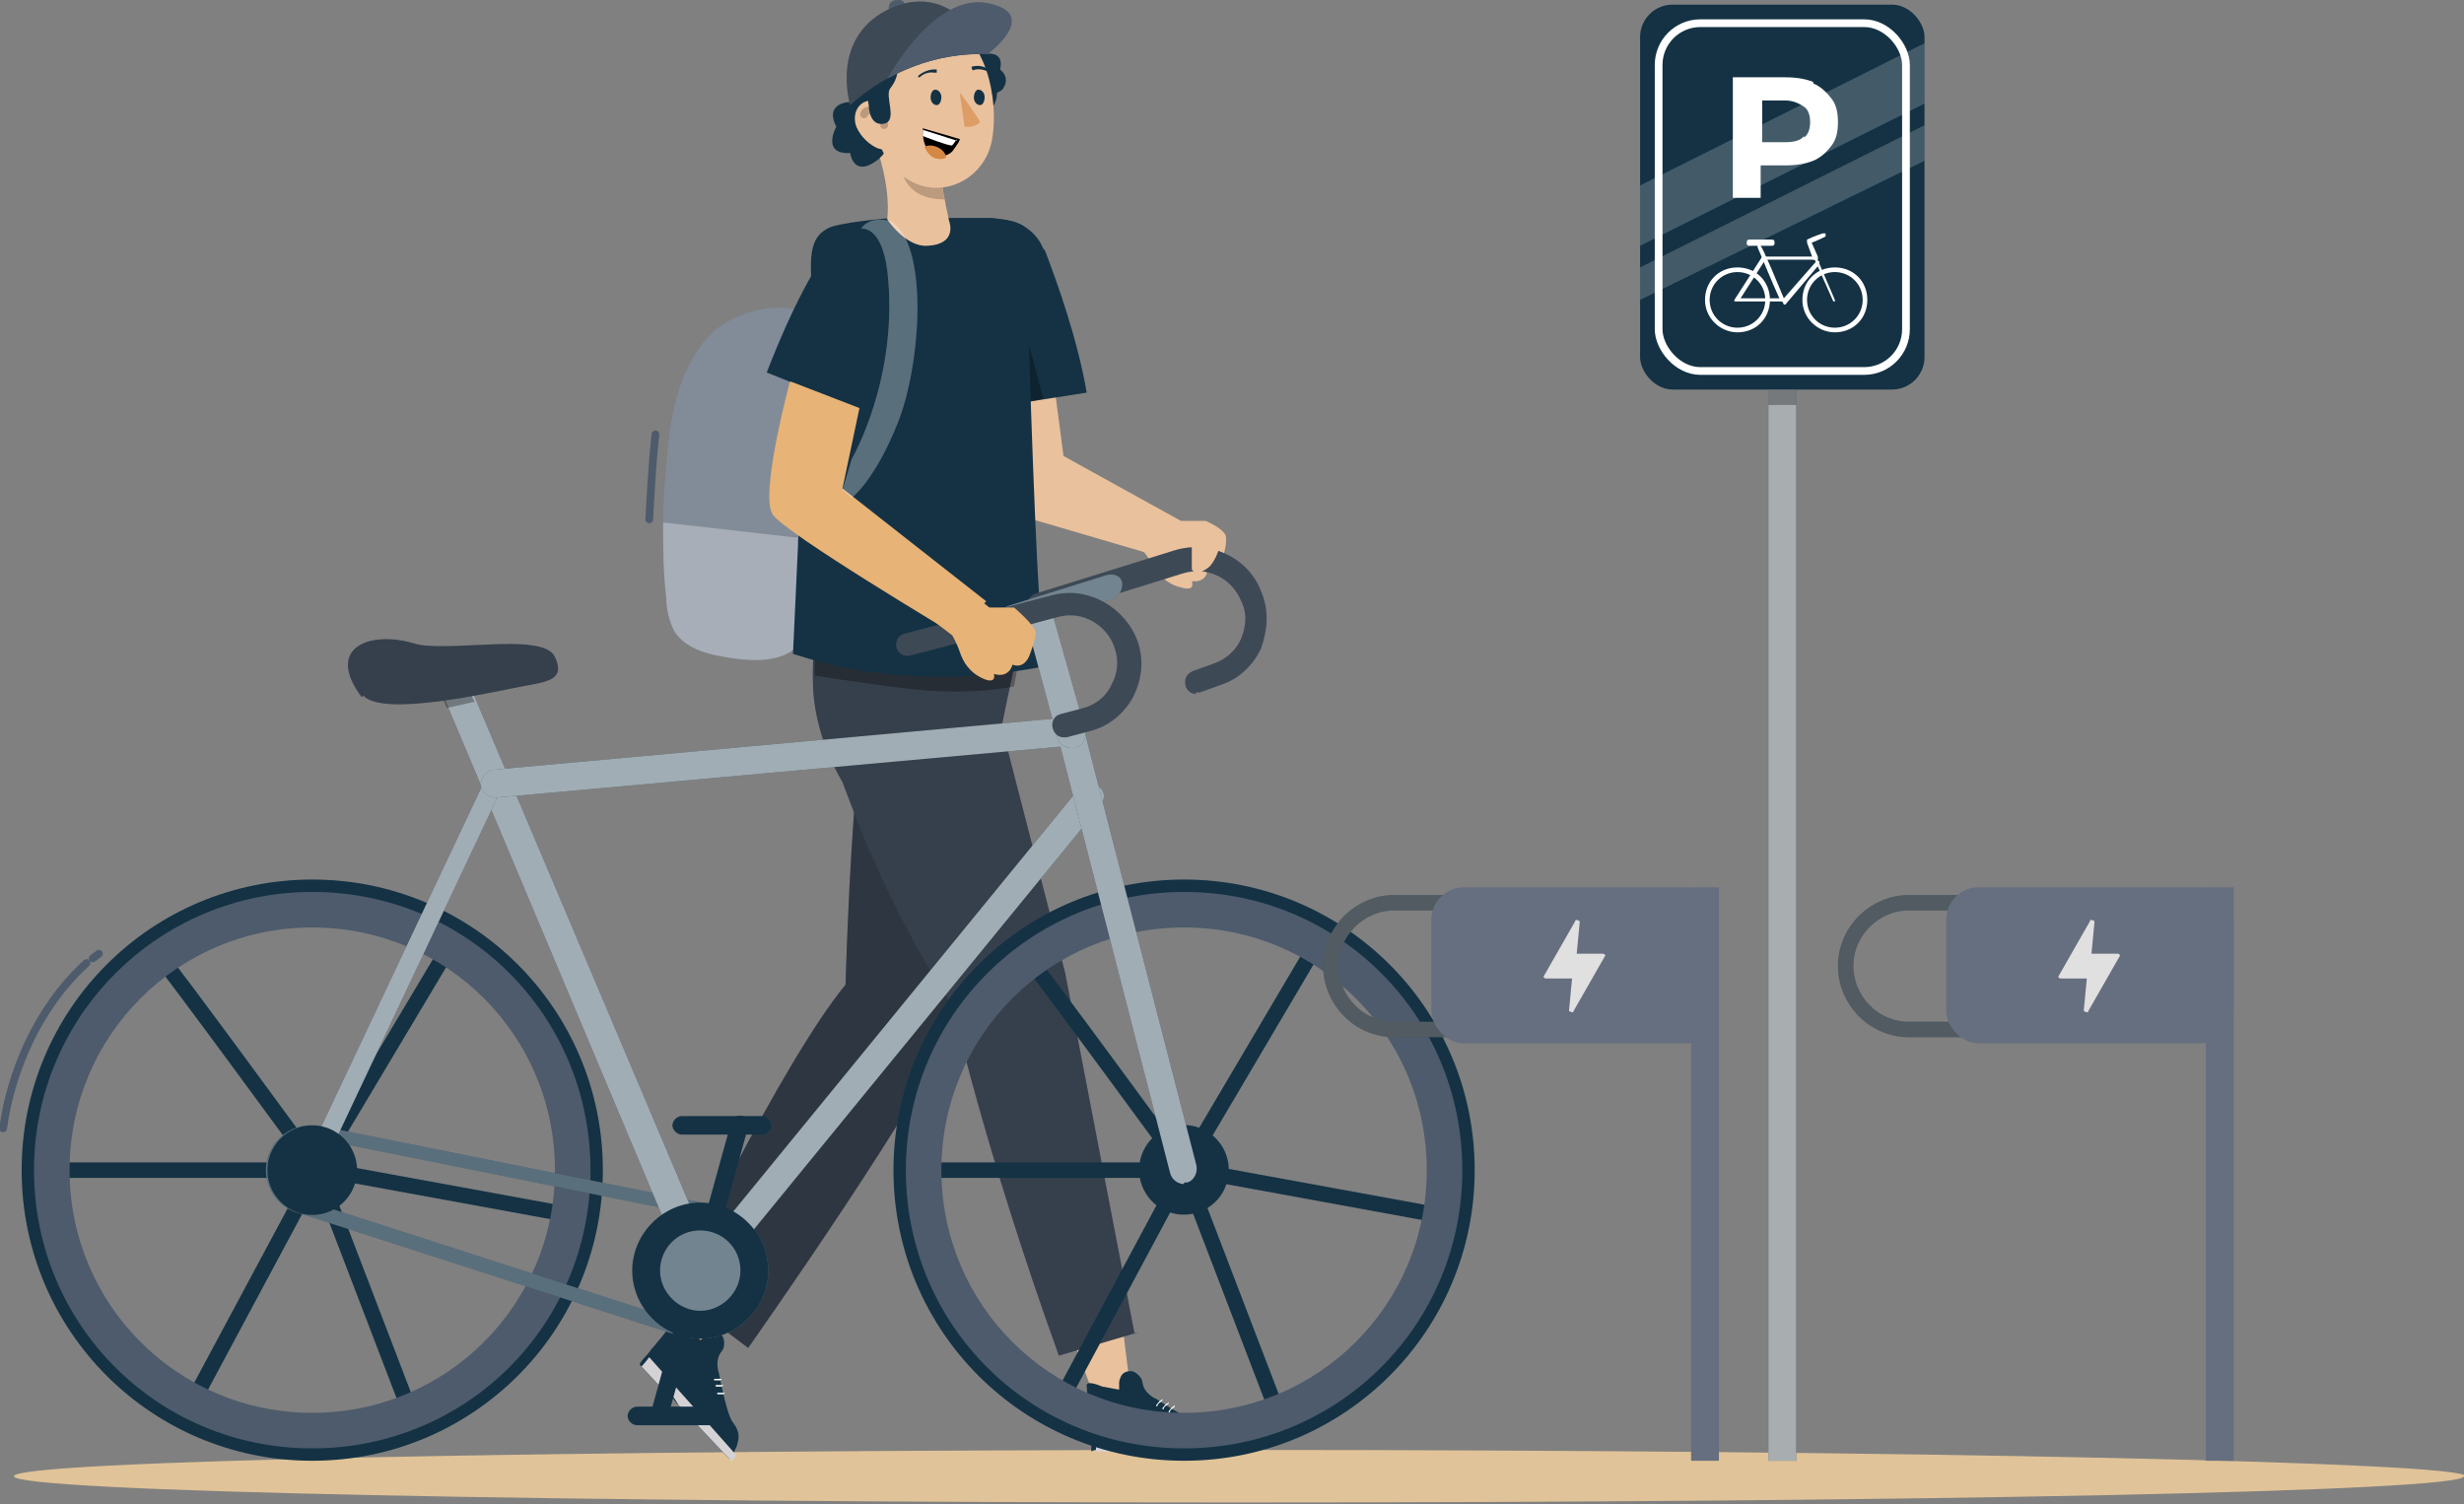 <?xml version="1.0" encoding="UTF-8"?>
<svg id="Ligne_de_séparation" xmlns="http://www.w3.org/2000/svg" version="1.1" viewBox="0 0 159.4 97.3">
  <rect x="0" y="0" width="159.4" height="97.3" fill="#808080" stroke="none"/>
  <!-- Generator: Adobe Illustrator 29.2.1, SVG Export Plug-In . SVG Version: 2.1.0 Build 116)  -->
  <defs>
    <style>
      .st0, .st1, .st2, .st3, .st4 {
        opacity: .2;
      }

      .st0, .st5, .st6, .st7, .st8 {
        fill: #fff;
      }

      .st9 {
        stroke: #4d5b6c;
      }

      .st9, .st10, .st11, .st3, .st4, .st12 {
        fill: none;
      }

      .st9, .st10, .st3 {
        stroke-width: .5px;
      }

      .st9, .st3 {
        stroke-linecap: round;
        stroke-linejoin: round;
      }

      .st13 {
        fill: #d58744;
      }

      .st14 {
        fill: #d4d2d5;
      }

      .st1 {
        isolation: isolate;
      }

      .st15, .st6 {
        opacity: .3;
      }

      .st16 {
        fill: #4d5b6c;
      }

      .st17, .st7 {
        opacity: .4;
      }

      .st18 {
        fill: #e0e0e0;
      }

      .st10, .st11, .st4, .st12 {
        stroke-miterlimit: 10;
      }

      .st10, .st4 {
        stroke: #fff;
      }

      .st19 {
        fill: #dd9d65;
      }

      .st20 {
        fill: #143244;
      }

      .st11 {
        stroke: #143244;
      }

      .st21 {
        fill: #666f7f;
      }

      .st22 {
        fill: #e0c398;
      }

      .st3 {
        stroke: #000;
      }

      .st23 {
        fill: #e8b376;
      }

      .st8 {
        opacity: .6;
      }

      .st24 {
        fill: #eac19d;
      }

      .st25 {
        fill: #263239;
      }

      .st12 {
        stroke: #263239;
      }
    </style>
  </defs>
  <path class="st22" d="M159.4,95.5c0,1-35.5,1.7-79.3,1.7S.9,96.5.9,95.5s35.5-1.7,79.3-1.7,79.3.8,79.3,1.7Z"/>
  <g>
    <g>
      <rect class="st25" x="114.4" y="21.6" width="1.8" height="72.9"/>
      <rect class="st8" x="114.4" y="21.6" width="1.8" height="72.9"/>
    </g>
    <rect class="st15" x="114.4" y="25.2" width="1.8" height="1"/>
    <rect class="st20" x="106.1" y=".3" width="18.4" height="24.9" rx="2.1" ry="2.1"/>
    <rect class="st10" x="107.3" y="1.5" width="16" height="22.5" rx="2.7" ry="2.7"/>
    <g>
      <path class="st5" d="M117.3,5.4c.5.2.9.6,1.2,1,.3.4.4.9.4,1.5s-.1,1.1-.4,1.5c-.3.4-.7.8-1.2,1-.5.2-1.1.3-1.8.3h-1.6v2.1h-1.8v-7.8h3.4c.7,0,1.3.1,1.8.3ZM116.7,8.9c.3-.2.4-.6.4-1s-.1-.8-.4-1c-.3-.2-.7-.4-1.2-.4h-1.5v2.7h1.5c.5,0,1-.1,1.2-.4Z"/>
      <g>
        <path class="st5" d="M112.4,21.5c-1.1,0-2.1-.9-2.1-2.1s.9-2.1,2.1-2.1,2.1.9,2.1,2.1-.9,2.1-2.1,2.1ZM112.4,17.6c-1,0-1.8.8-1.8,1.8s.8,1.8,1.8,1.8,1.8-.8,1.8-1.8-.8-1.8-1.8-1.8Z"/>
        <path class="st5" d="M118.7,21.5c-1.1,0-2.1-.9-2.1-2.1s.9-2.1,2.1-2.1,2.1.9,2.1,2.1-.9,2.1-2.1,2.1ZM118.7,17.6c-1,0-1.8.8-1.8,1.8s.8,1.8,1.8,1.8,1.8-.8,1.8-1.8-.8-1.8-1.8-1.8Z"/>
        <path class="st5" d="M118.7,19.5c0,0-.1,0-.1,0l-1.2-2.7h-3.2l-1.6,2.5h2.7c0,0,.1,0,.1.1s0,.1-.1.1h-3c0,0,0,0-.1,0,0,0,0-.1,0-.1l1.8-2.8s0,0,.1,0h3.3c0,0,.1,0,.1,0l1.2,2.8c0,0,0,.2,0,.2,0,0,0,0,0,0Z"/>
        <path class="st5" d="M117.4,16.8c0,0-.1,0-.1,0l-.4-1.1c0,0,0-.2,0-.2.4-.2,1-.4,1-.4,0,0,.2,0,.2,0,0,0,0,.2,0,.2,0,0-.6.3-.9.4l.4.9c0,0,0,.2,0,.2,0,0,0,0,0,0Z"/>
        <path class="st5" d="M115.3,19.5s0,0,0,0c0,0,0,0-.1,0-.6-1.3-1.4-3.3-1.5-3.5,0,0,0,0,0-.1,0,0,.1-.1.2,0,0,0,.1,0,1.5,3.4l2.1-2.4c0,0,.1,0,.2,0,0,0,0,.1,0,.2l-2.2,2.6s0,0-.1,0Z"/>
        <path class="st5" d="M113,15.7h0c0,.1,0,.2.2.2h1.4c.1,0,.2,0,.2-.2h0c0-.1,0-.2-.2-.2h-1.4c-.1,0-.2,0-.2.2Z"/>
      </g>
    </g>
    <polygon class="st0" points="124.5 2.8 106.1 12 106.1 15.9 124.5 6.7 124.5 2.8"/>
    <polygon class="st0" points="124.5 8.1 106.1 17.3 106.1 19.4 124.5 10.4 124.5 8.1"/>
  </g>
  <g>
    <g>
      <g>
        <path class="st24" d="M67.8,21.9l1,7.6,7.6,4.2-2.1,2.1-7.5-2.2c-1.3-.4-2.3-1.5-2.5-2.8l-1.1-7.2,4.7-1.6Z"/>
        <path class="st20" d="M67.5,16.1c-.7-1.7-2.4-1.9-2.8-1.9-1.3,0-.2,2.5-.8,3.7-1.2,2.4,0,8.5,0,8.5l6.4-1c-.6-3.5-1.9-7.1-2.7-9.2Z"/>
        <polygon class="st15" points="66.1 26.1 66.2 20.9 67.5 25.8 66.1 26.1"/>
      </g>
      <g>
        <path class="st16" d="M45.8,21.8c-2,2.2-2.5,5.4-2.7,8.3-.3,2.9-.3,5.8,0,8.6,0,.7.2,1.5.5,2.1.8,1.3,2.5,1.6,3.9,1.8,1.4.2,3.1.2,4.1-.8.8-.9.9-2.2,1-3.4.3-4.8.5-10.1.8-15.1.1-1.9-1.3-3.5-3-3.4-1.8,0-3.6.8-4.6,1.9Z"/>
        <g class="st15">
          <path class="st5" d="M45.8,21.8c-2,2.2-2.5,5.4-2.7,8.3-.3,2.9-.3,5.8,0,8.6,0,.7.2,1.5.5,2.1.8,1.3,2.5,1.6,3.9,1.8,1.4.2,3.1.2,4.1-.8.8-.9.9-2.2,1-3.4.3-4.8.5-10.1.8-15.1.1-1.9-1.3-3.5-3-3.4-1.8,0-3.6.8-4.6,1.9Z"/>
        </g>
        <path class="st6" d="M51.7,34.8l-8.8-1c0,1.6,0,3.3.2,4.9,0,.7.2,1.5.5,2.1.8,1.3,2.5,1.6,3.9,1.8,1.4.2,3.1.2,4.1-.8.3-.3.4-.6.6-.9l-.6-6Z"/>
      </g>
      <g>
        <polygon class="st24" points="68.8 85 71.1 91.2 73.2 90.5 72.4 84 68.8 85"/>
        <g>
          <path class="st20" d="M70.8,93.8h1.9s.4-.2.6-.2c.2,0,1,.2,1,.2h5c0-.2,0-.4-.2-.6,0-.2-.2-.4-.2-.5-.3-.5-.7-.7-1.2-.7-.7,0-2.9-1.5-2.9-1.5,0,0-.8-.3-.9-1.1,0-.3-.5-.7-.7-.7-.5,0-.7.2-.8.7v.5c0,0-1.1-.2-1.1-.2,0,0-1.1-.5-1,0,0,.3.2,1.6.3,2.7,0,.2,0,.5,0,.7h0c0,.5,0,.8,0,.8Z"/>
          <path class="st14" d="M79.4,93.8h-5s-.8-.1-1-.1c-.2,0-.6.2-.6.2h-1.9s0-.3,0-.8h8.4c0,.3.1.5.2.7Z"/>
          <path class="st5" d="M75.9,91s0,0,0,0c-.1,0-.2.2-.3.3,0,0,0,.2.1,0,0-.1.2-.2.3-.3,0,0,0,0,0-.1,0,0,0,0,0,0Z"/>
          <path class="st5" d="M75.5,90.8s0,0,0,0c-.1,0-.2.2-.3.3,0,0,0,.2.1,0,0-.1.2-.2.3-.3,0,0,0,0,0-.1,0,0,0,0,0,0Z"/>
          <path class="st5" d="M75.1,90.6s0,0,0,0c-.1,0-.2.2-.3.3,0,0,0,.2.1,0,0-.1.2-.2.3-.3,0,0,0,0,0-.1,0,0,0,0,0,0Z"/>
        </g>
      </g>
      <g>
        <polygon class="st24" points="46.5 80.8 43.5 86.7 45.4 87.7 49.7 82.8 46.5 80.8"/>
        <g>
          <path class="st20" d="M41.4,88.3l1.3,1.4s.4.1.5.3c.1.2.6.8.6.8l3.4,3.6c.1-.2.2-.3.3-.5.1-.2.2-.4.2-.5.2-.6,0-1-.3-1.4-.4-.5-.9-3.2-.9-3.2,0,0-.3-.8.2-1.4.2-.2.2-.8,0-1-.3-.4-.7-.4-1,0l-.4.3-.6-.9s-.3-1.2-.7-.8c-.2.2-1,1.3-1.7,2.1-.2.2-.3.4-.4.5h0c-.3.3-.5.6-.5.6Z"/>
          <path class="st14" d="M47.3,94.5l-3.4-3.6s-.4-.7-.6-.8c-.1-.2-.5-.3-.5-.3l-1.3-1.4s.2-.2.5-.6l5.6,6.3c0,.2-.2.3-.3.5Z"/>
          <path class="st5" d="M46.9,90.1s0,0,0,0c-.1,0-.3,0-.5,0,0,0,0,.2,0,.1.1,0,.3,0,.4,0,0,0,0,0,0,0,0,0,0,0,0,0Z"/>
          <path class="st5" d="M46.8,89.6s0,0,0,0c-.1,0-.3,0-.5,0,0,0,0,.2,0,.1.1,0,.3,0,.4,0,0,0,0,0,0,0,0,0,0,0,0,0Z"/>
          <path class="st5" d="M46.7,89.2s0,0,0,0c-.1,0-.3,0-.5,0,0,0,0,.2,0,.1.1,0,.3,0,.4,0,0,0,0,0,0,0,0,0,0,0,0,0Z"/>
        </g>
      </g>
      <g>
        <path class="st16" d="M62.4,64.2c-.2.6-.3,1.1-.5,1.5-1.5,4.5-13.5,21.5-13.5,21.5l-4.9-3.7s7-14.7,11.2-19.8c0,0,.2-7.4.7-13,1.8,4.7,4.1,9.2,7,13.5Z"/>
        <path class="st17" d="M62.4,64.2c-.2.6-.3,1.1-.5,1.5-1.5,4.5-13.5,21.5-13.5,21.5l-4.9-3.7s7-14.7,11.2-19.8c0,0,.2-7.4.7-13,1.8,4.7,4.1,9.2,7,13.5Z"/>
        <path class="st16" d="M73.6,86.2l-5.1,1.5c-4.8-13.3-6.9-22.7-6.9-22.7-.2-.3-.4-.6-.6-.9-2.7-4.3-4.8-8.9-6.5-13.5h0c-1.1-1.9-1.8-4-1.9-6.1-.2-4.5,1.2-7.3,1.2-7.3l1.8-.9h0l11.2,2s-.9,3.2-2,8.7l4.1,15.9,4.5,23.4Z"/>
        <path class="st15" d="M73.6,86.2l-5.1,1.5c-4.8-13.3-6.9-22.7-6.9-22.7-.2-.3-.4-.6-.6-.9-2.7-4.3-4.8-8.9-6.5-13.5h0c-1.1-1.9-1.8-4-1.9-6.1-.2-4.5,1.2-7.3,1.2-7.3l1.8-.9h0l11.2,2s-.9,3.2-2,8.7l4.1,15.9,4.5,23.4Z"/>
        <path class="st15" d="M52.7,42.5v1.2s2.3.4,6.4.9c4.1.4,6.5-.2,6.5-.2l.2-1.1-13.1-.8Z"/>
      </g>
      <path class="st20" d="M52.4,18.5l-1.1,23.8c5.2,1.7,10.7,1.9,16.3.8,0,0,.3-1.2-.1-1.7-.3-.4-.8-13.8-1-21.4,0-.6.8-3.3.2-4.8-.4-1-2-1-2.5-1.1h-6.3c-.4,0-3.8.3-4.4.7-1.1.6-1.1,1.8-1,3.7Z"/>
      <polygon class="st15" points="52 27 53.3 27.1 53.8 22.1 52.1 26 52 27"/>
      <g>
        <path class="st16" d="M57.7.1c.1-.1.3-.1.5-.1s.3.2.4.3l-1.1.3c0-.2,0-.4.2-.5Z"/>
        <path class="st20" d="M63.2,2.8l.5.7s1.3-.3,1,1c.4.3.5.8.2,1.2,0,.1-.2.2-.4.3,0,0,0,2-1.9.8s-1.1-3.9-1.1-3.9h1.6Z"/>
        <g>
          <g>
            <g>
              <path class="st24" d="M57.4,14.1s.3-1.8-.8-4.9c0,0,.2,0,.2,0-.1-.4-.3-.8-.4-1.2,0,0,0,0,0,0l4.4,2.5c0,1,.4,2.9.6,3.8,0,0,.6,1.5-1.4,1.6-1.4.1-2.6-1.7-2.6-1.7Z"/>
              <path class="st2" d="M60.9,11.8l-2.5-.5c.3.8,1,1.6,2.7,1.6,0,0-.2-.9-.2-1.2Z"/>
            </g>
            <g>
              <path class="st20" d="M63.5,2.8c.6,1,.8,3.2-.8,2.8-1.6-.4-.2-4.5.8-2.8Z"/>
              <path class="st20" d="M55,5.6v1c0,0-1.7,0-.9,1.6,0,0-1,1.8.9,1.7,0,0,.2,1.6,1.7.5s1.5-3.9,1.5-3.9l-.7-2.9-2,1.2-.6.7Z"/>
              <path class="st24" d="M56.2,5.8c.4,2.7.6,4.3,2.1,5.5,2.3,1.9,5.5.4,5.9-2.4.4-2.5-.4-6.6-3.1-7.4-2.7-.8-5.2,1.5-4.8,4.2Z"/>
              <path class="st24" d="M55.4,8.2c.3.7.9,1.2,1.4,1.4.9.3,1.4-.4,1.2-1.3-.1-.8-.7-1.9-1.6-1.8-.9,0-1.3.9-1,1.7Z"/>
              <path class="st20" d="M60.2,6.3c0,.3.2.5.4.5.2,0,.3-.3.3-.5,0-.3-.2-.5-.4-.5-.2,0-.3.3-.3.5Z"/>
              <path class="st20" d="M63,6.3c0,.3.2.5.4.5.2,0,.3-.3.3-.5,0-.3-.2-.5-.4-.5-.2,0-.3.3-.3.5Z"/>
              <path class="st19" d="M62.1,6s1,1.3,1.3,1.9c-.4.4-1,.3-1,.3l-.3-2.1Z"/>
              <path class="st20" d="M59.4,5s0,0,.1,0c.4-.4.9-.3.9-.3,0,0,.1,0,.2,0,0,0,0-.1,0-.2,0,0-.6-.1-1.2.4,0,0,0,.1,0,.2,0,0,0,0,0,0Z"/>
            </g>
            <path class="st3" d="M55.9,7.4c0-.2.3-.3.5-.2.2,0,.4.2.5.3.2.2.3.4.3.6"/>
          </g>
          <g>
            <path d="M59.7,8.3l2.4.7c-.1.3-.3.5-.5.8-.2.2-.5.3-.7.3-.4,0-.8-.2-1-.6-.2-.4-.2-.8-.2-1.2Z"/>
            <path class="st5" d="M61.9,9s-.2.3-.3.4-1.9-.6-1.9-.6v-.4s2.2.7,2.2.7Z"/>
            <path class="st13" d="M61.2,10.1s-.1-.4-.6-.6c-.5-.2-.8,0-.8,0,0,0,.2.5.6.7.5.2.8,0,.8,0Z"/>
          </g>
        </g>
        <g>
          <path class="st20" d="M56.2,6.8s0,1.4,1,1.2c.9-.2,0-1.8.4-2.3.5-.6.6-1.4.4-2.1-.3-.8-2.1,1.4-2.1,1.4l.3,1.8Z"/>
          <path class="st16" d="M55,6.8c2.4-2.2,5.6-3.4,8.9-3.3,0,0-2-4.8-6.2-3-4.1,1.8-2.7,6.3-2.7,6.3Z"/>
        </g>
        <path class="st20" d="M64.1,4.8s0,0,0,0c0,0,0-.1,0-.2-.6-.5-1.1-.3-1.2-.3,0,0-.1,0,0,.2,0,0,0,.1.2,0,0,0,.5-.1.9.2,0,0,0,0,.1,0Z"/>
        <path class="st1" d="M55,6.8c2.4-2.2,5.6-3.4,8.9-3.3,0,0-2-4.8-6.2-3-4.1,1.8-2.7,6.3-2.7,6.3Z"/>
        <path class="st16" d="M63.9,3.5s3.5-2.6,0-3.3c-3.5-.7-6.5,4.9-6.5,4.9h0c2-1.1,4.2-1.7,6.5-1.6Z"/>
      </g>
      <path class="st9" d="M42.4,28.1c-.2,1.8-.3,3.7-.4,5.5"/>
    </g>
    <g>
      <g>
        <path class="st24" d="M73.8,32.8l2.5.9h1.7s1.2.5,1.3,1c.1.5-.2,1.4-.2,1.4,0,0-.1.9-1,.8,0,0,0,.8-1,.7,0,0,.3.7-.7.4-.9-.2-1.4-.8-1.7-1.3-.3-.5-.7-1-.7-1l-3.2-1.6,3-1.4Z"/>
        <g>
          <path class="st16" d="M77.4,44.9c-.3,0-.6-.2-.7-.5-.1-.4,0-.8.5-1l1.4-.5c.8-.3,1.4-.9,1.7-1.6.3-.8.4-1.6,0-2.4-.6-1.5-2.2-2.3-3.8-1.8l-9,2.8c-.4.1-.8,0-1-.5-.1-.4,0-.8.5-1l9-2.8c2.3-.7,4.8.5,5.6,2.7.5,1.2.4,2.4,0,3.6-.5,1.1-1.4,2-2.6,2.4l-1.4.5c0,0-.2,0-.3,0Z"/>
          <g class="st2">
            <path d="M77.4,44.9c-.3,0-.6-.2-.7-.5-.1-.4,0-.8.5-1l1.4-.5c.8-.3,1.4-.9,1.7-1.6.3-.8.4-1.6,0-2.4-.6-1.5-2.2-2.3-3.8-1.8l-9,2.8c-.4.1-.8,0-1-.5-.1-.4,0-.8.5-1l9-2.8c2.3-.7,4.8.5,5.6,2.7.5,1.2.4,2.4,0,3.6-.5,1.1-1.4,2-2.6,2.4l-1.4.5c0,0-.2,0-.3,0Z"/>
          </g>
        </g>
        <path class="st24" d="M77.1,34.5c0,.6,0,1.3,0,1.9,0,.1,0,.3,0,.4,0,.2.4.3.6.2s.4-.2.6-.4c.4-.5.6-1.1.7-1.7l-1.8-.4Z"/>
      </g>
      <g>
        <g id="freepik--Character--inject-280">
          <g>
            <polyline class="st11" points="58.6 75.7 76.6 75.7 68.4 91"/>
            <polyline class="st11" points="93 78.6 76.6 75.6 85.1 61.2"/>
            <path class="st11" d="M66.5,62c.3.2,10.1,13.6,10.1,13.6l5.9,15.4"/>
          </g>
          <g>
            <polyline class="st11" points="2.5 75.7 20.5 75.7 12.3 91"/>
            <polyline class="st11" points="36.9 78.6 20.5 75.6 29.1 61.2"/>
            <path class="st11" d="M10.4,62c.3.2,10.1,13.6,10.1,13.6l5.9,15.4"/>
          </g>
          <path class="st20" d="M20.2,59.3c9.1,0,16.4,7.4,16.4,16.4s-7.4,16.4-16.4,16.4-16.4-7.4-16.4-16.4c0-9.1,7.4-16.4,16.4-16.4M20.2,56.9c-10.4,0-18.8,8.4-18.8,18.8,0,10.4,8.4,18.8,18.8,18.8,10.4,0,18.8-8.4,18.8-18.8h0c0-10.4-8.4-18.8-18.8-18.8h0Z"/>
          <path class="st16" d="M20.2,60c8.7,0,15.7,7,15.7,15.7,0,8.7-7,15.7-15.7,15.7-8.7,0-15.7-7-15.7-15.7h0c0-8.7,7-15.7,15.7-15.7M20.2,57.7c-9.9,0-18,8-18,18s8,18,18,18,18-8,18-18-8-18-18-18Z"/>
          <path class="st20" d="M76.6,59.3c9.1,0,16.4,7.3,16.4,16.4s-7.3,16.4-16.4,16.4c-9.1,0-16.4-7.3-16.4-16.4h0c0-9.1,7.4-16.4,16.4-16.4M76.6,56.9c-10.4,0-18.8,8.4-18.8,18.8s8.4,18.8,18.8,18.8,18.8-8.4,18.8-18.8-8.4-18.8-18.8-18.8h0Z"/>
          <path class="st16" d="M76.6,60c8.7,0,15.7,7,15.7,15.7,0,8.7-7,15.7-15.7,15.7-8.7,0-15.7-7-15.7-15.7h0c0-8.7,7-15.7,15.7-15.7M76.6,57.7c-9.9,0-18,8-18,18s8,18,18,18,18-8,18-18-8-18-18-18Z"/>
          <circle class="st20" cx="76.6" cy="75.7" r="2.9" transform="translate(-25.5 41.4) rotate(-26.1)"/>
          <path class="st20" d="M20.2,73.7h0c.2,0,.4,0,.5,0h0l25.4,5.1c1.9.5,3,2.4,2.5,4.3-.4,1.5-1.8,2.6-3.4,2.6-.3,0-.6,0-.8-.1l-24.8-8h0c-1.1-.3-1.7-1.4-1.4-2.5.2-.9,1-1.5,1.9-1.5M20.1,72.8c-1.6,0-2.9,1.3-2.9,2.9,0,1.3.9,2.5,2.2,2.8l24.8,8c.4,0,.7.1,1.1.1,2.4,0,4.4-2,4.4-4.4,0-2-1.4-3.7-3.3-4.2l-25.4-5.1c-.3,0-.5-.1-.8-.1h0Z"/>
          <path class="st6" d="M20.2,73.7h0c.2,0,.4,0,.5,0h0l25.4,5.1c1.9.5,3,2.4,2.5,4.3-.4,1.5-1.8,2.6-3.4,2.6-.3,0-.6,0-.8-.1l-24.8-8h0c-1.1-.3-1.7-1.4-1.4-2.5.2-.9,1-1.5,1.9-1.5M20.1,72.8c-1.6,0-2.9,1.3-2.9,2.9,0,1.3.9,2.5,2.2,2.8l24.8,8c.4,0,.7.1,1.1.1,2.4,0,4.4-2,4.4-4.4,0-2-1.4-3.7-3.3-4.2l-25.4-5.1c-.3,0-.5-.1-.8-.1h0Z"/>
          <path class="st20" d="M45.3,83.1s0,0-.1,0c-.3,0-.6-.2-.7-.5l-15.7-37.3c-.2-.4,0-1,.5-1.2.4-.2,1,0,1.2.5l15.2,35.9,24.2-29.6c.3-.4.9-.4,1.2,0,.4.3.4.8.1,1.2l-25.1,30.7c-.2.2-.4.3-.7.3Z"/>
          <path class="st8" d="M45.3,83.1s0,0-.1,0c-.3,0-.6-.2-.7-.5l-15.7-37.3c-.2-.4,0-1,.5-1.2.4-.2,1,0,1.2.5l15.2,35.9,24.2-29.6c.3-.4.9-.4,1.2,0,.4.3.4.8.1,1.2l-25.1,30.7c-.2.2-.4.3-.7.3Z"/>
          <polygon class="st15" points="28.6 45.1 28.9 45.8 30.7 45.4 30.4 44.8 28.6 45.1"/>
          <path class="st20" d="M20.2,76.3c-.3,0-.6-.3-.6-.6,0,0,0-.2,0-.3l11.8-25c.1-.3.5-.4.8-.3.3.1.4.5.3.8,0,0,0,0,0,0l-11.8,25c0,.2-.3.3-.5.3Z"/>
          <path class="st8" d="M20.2,76.3c-.3,0-.6-.3-.6-.6,0,0,0-.2,0-.3l11.8-25c.1-.3.5-.4.8-.3.3.1.4.5.3.8,0,0,0,0,0,0l-11.8,25c0,.2-.3.3-.5.3Z"/>
          <path class="st20" d="M76.6,76.6c-.4,0-.8-.3-.9-.7l-7.1-27.6-36.5,3.3c-.5,0-.9-.3-1-.8,0-.5.3-.9.8-1l37.3-3.4c.4,0,.8.2.9.7l7.3,28.3c.1.5-.2,1-.6,1.1,0,0-.1,0-.2,0Z"/>
          <path class="st8" d="M76.6,76.6c-.4,0-.8-.3-.9-.7l-7.1-27.6-36.5,3.3c-.5,0-.9-.3-1-.8,0-.5.3-.9.8-1l37.3-3.4c.4,0,.8.2.9.7l7.3,28.3c.1.5-.2,1-.6,1.1,0,0-.1,0-.2,0Z"/>
          <path class="st20" d="M69.4,48.4c-.4,0-.9-.2-1-.7l-2.1-7.8c-.1-.5.1-1.1.6-1.2.5-.1,1,.2,1.1.7l2.2,7.8c.1.5-.1,1-.6,1.2,0,0,0,0,0,0,0,0,0,0-.1,0Z"/>
          <path class="st8" d="M69.4,48.4c-.4,0-.9-.2-1-.7l-2.1-7.8c-.1-.5.1-1.1.6-1.2.5-.1,1,.2,1.1.7l2.2,7.8c.1.5-.1,1-.6,1.2,0,0,0,0,0,0,0,0,0,0-.1,0Z"/>
          <path class="st20" d="M72.6,37.8c0,.4-.2.7-.5.9l-6.4,2c-.4.1-.9,0-1-.5s.1-.8.5-1l6.4-2c.4-.1.9,0,1,.5,0,0,0,0,0,0,0,0,0,0,0,.1Z"/>
          <path class="st7" d="M72.6,37.8c0,.4-.2.7-.5.9l-6.4,2c-.4.1-.9,0-1-.5s.1-.8.5-1l6.4-2c.4-.1.9,0,1,.5,0,0,0,0,0,0,0,0,0,0,0,.1Z"/>
          <path class="st16" d="M23.5,45c1.3,1.4,8.2-.2,10.3-.6,1.6-.3,2.8-.4,2.1-1.9-.6-1.3-4.5-.7-7.2-.7-.7,0-1.4,0-2-.2-2.8-.8-5.7.3-3.3,3.5Z"/>
          <path class="st20" d="M42.7,92.2c-.3,0-.6-.3-.6-.6,0,0,0-.1,0-.2l5.2-18.8c.1-.3.4-.5.7-.4.3,0,.5.4.4.7l-5.2,18.8c0,.3-.3.4-.6.4Z"/>
          <path class="st20" d="M49.3,73.4h-5.2c-.3,0-.6-.3-.6-.6s.3-.6.6-.6h5.2c.3,0,.6.3.6.6s-.3.6-.6.6Z"/>
          <path class="st20" d="M46.4,92.2h-5.2c-.3,0-.6-.3-.6-.6s.3-.6.6-.6h5.2c.3,0,.6.3.6.6s-.3.6-.6.6h0Z"/>
        </g>
        <path class="st20" d="M20.2,72.8c1.6,0,2.9,1.3,2.9,2.9s-1.3,2.9-2.9,2.9-2.9-1.3-2.9-2.9,1.3-2.9,2.9-2.9Z"/>
        <path class="st20" d="M45.3,77.8c-2.4,0-4.4,2-4.4,4.4s2,4.4,4.4,4.4,4.4-2,4.4-4.4h0c0-2.4-2-4.4-4.4-4.4h0Z"/>
        <path class="st7" d="M45.3,79.6c-1.5,0-2.6,1.2-2.6,2.6s1.2,2.6,2.6,2.6,2.6-1.2,2.6-2.6h0c0-1.5-1.2-2.6-2.6-2.6h0Z"/>
        <path class="st15" d="M23.5,45c1.3,1.4,8.2-.2,10.3-.6,1.6-.3,2.8-.4,2.1-1.9-.6-1.3-4.5-.7-7.2-.7-.7,0-1.4,0-2-.2-2.8-.8-5.7.3-3.3,3.5Z"/>
      </g>
      <g>
        <path class="st16" d="M68.8,47.7c-.3,0-.6-.2-.7-.6-.1-.4.1-.8.5-.9l1.5-.4c.8-.2,1.5-.8,1.8-1.5.4-.7.5-1.6.2-2.4-.5-1.5-2.1-2.4-3.6-2l-9.6,2.5c-.4.1-.8-.1-.9-.5-.1-.4.1-.8.5-.9l9.6-2.5c2.3-.6,4.7.8,5.5,3,.4,1.2.3,2.4-.3,3.6-.6,1.1-1.6,1.9-2.8,2.2l-1.5.4c0,0-.1,0-.2,0Z"/>
        <g class="st2">
          <path d="M68.8,47.7c-.3,0-.6-.2-.7-.6-.1-.4.1-.8.5-.9l1.5-.4c.8-.2,1.5-.8,1.8-1.5.4-.7.5-1.6.2-2.4-.5-1.5-2.1-2.4-3.6-2l-9.6,2.5c-.4.1-.8-.1-.9-.5-.1-.4.1-.8.5-.9l9.6-2.5c2.3-.6,4.7.8,5.5,3,.4,1.2.3,2.4-.3,3.6-.6,1.1-1.6,1.9-2.8,2.2l-1.5.4c0,0-.1,0-.2,0Z"/>
        </g>
      </g>
      <g>
        <path class="st9" d="M5.6,62.3c-3.2,2.9-4.9,7.1-5.4,10.7"/>
        <line class="st9" x1="6" y1="62" x2="6.4" y2="61.7"/>
      </g>
    </g>
  </g>
  <g>
    <path class="st23" d="M60.9,36.8l3.1,2.5h1.6c0,0,1.3,1.1,1.4,1.6,0,.5-.4,1.5-.4,1.5,0,0-.3.9-1.1.6,0,0-.2.9-1.2.6,0,0,.2.7-.7.3-.9-.4-1.3-1.1-1.5-1.7-.2-.6-.5-1.1-.5-1.1l-3-2.3,2.5-1.9Z"/>
    <path class="st20" d="M56.7,14.5s-2.2.4-2.7,1c-1.2,1.6-2.7,4.2-4.4,8.6l6.3,2.5,1.6-7.3c-.2-2.8-.9-4.8-.9-4.8Z"/>
    <path class="st23" d="M51.1,24.7s-2,7.4-1.1,8.6c.8,1.2,11.7,7.7,11.7,7.7l2.1-2.1-9.3-7.3,1.1-5.2-4.4-1.7Z"/>
    <g class="st15">
      <path class="st5" d="M55.6,14.8s1.4-.4,1.8,2.7c.8,6.9-2.3,12.2-2.3,12.2l-.6,2,.6.5s1.5-1.1,3-4.9c1.5-3.8,2-11.6-.5-13,0,0-1.3-.4-1.9.5Z"/>
      <path class="st6" d="M55.6,14.8s1.4-.4,1.8,2.7c.8,6.9-2.3,12.2-2.3,12.2l-.6,2,.6.5s1.5-1.1,3-4.9c1.5-3.8,2-11.6-.5-13,0,0-1.3-.4-1.9.5Z"/>
    </g>
  </g>
  <g>
    <g>
      <g>
        <path class="st12" d="M99.3,66.6h-9.1c-2.3,0-4.1-1.9-4.1-4.1h0c0-2.3,1.9-4.1,4.1-4.1h9.1"/>
        <path class="st4" d="M99.3,66.6h-9.1c-2.3,0-4.1-1.9-4.1-4.1h0c0-2.3,1.9-4.1,4.1-4.1h9.1"/>
      </g>
      <rect class="st21" x="109.3" y="57.4" width="1.8" height="37.1" transform="translate(220.5 151.9) rotate(180)"/>
      <rect class="st21" x="92.6" y="57.4" width="18.6" height="10.1" rx="2.1" ry="2.1"/>
    </g>
    <path class="st18" d="M101.7,63.3h-1.7c-.1,0-.2-.1-.1-.2l2-3.5c0-.2.3,0,.3,0l-.2,2.1h1.7c.1,0,.2.1.1.2l-2,3.5c0,.2-.3,0-.3,0l.2-2.1Z"/>
  </g>
  <g>
    <g>
      <g>
        <path class="st12" d="M132.6,66.6h-9.1c-2.3,0-4.1-1.9-4.1-4.1h0c0-2.3,1.9-4.1,4.1-4.1h9.1"/>
        <path class="st4" d="M132.6,66.6h-9.1c-2.3,0-4.1-1.9-4.1-4.1h0c0-2.3,1.9-4.1,4.1-4.1h9.1"/>
      </g>
      <rect class="st21" x="142.7" y="57.4" width="1.8" height="37.1" transform="translate(287.2 151.9) rotate(180)"/>
      <rect class="st21" x="125.9" y="57.4" width="18.6" height="10.1" rx="2.1" ry="2.1"/>
    </g>
    <path class="st18" d="M135,63.3h-1.7c-.1,0-.2-.1-.1-.2l2-3.5c0-.2.3,0,.3,0l-.2,2.1h1.7c.1,0,.2.1.1.2l-2,3.5c0,.2-.3,0-.3,0l.2-2.1Z"/>
  </g>
</svg>